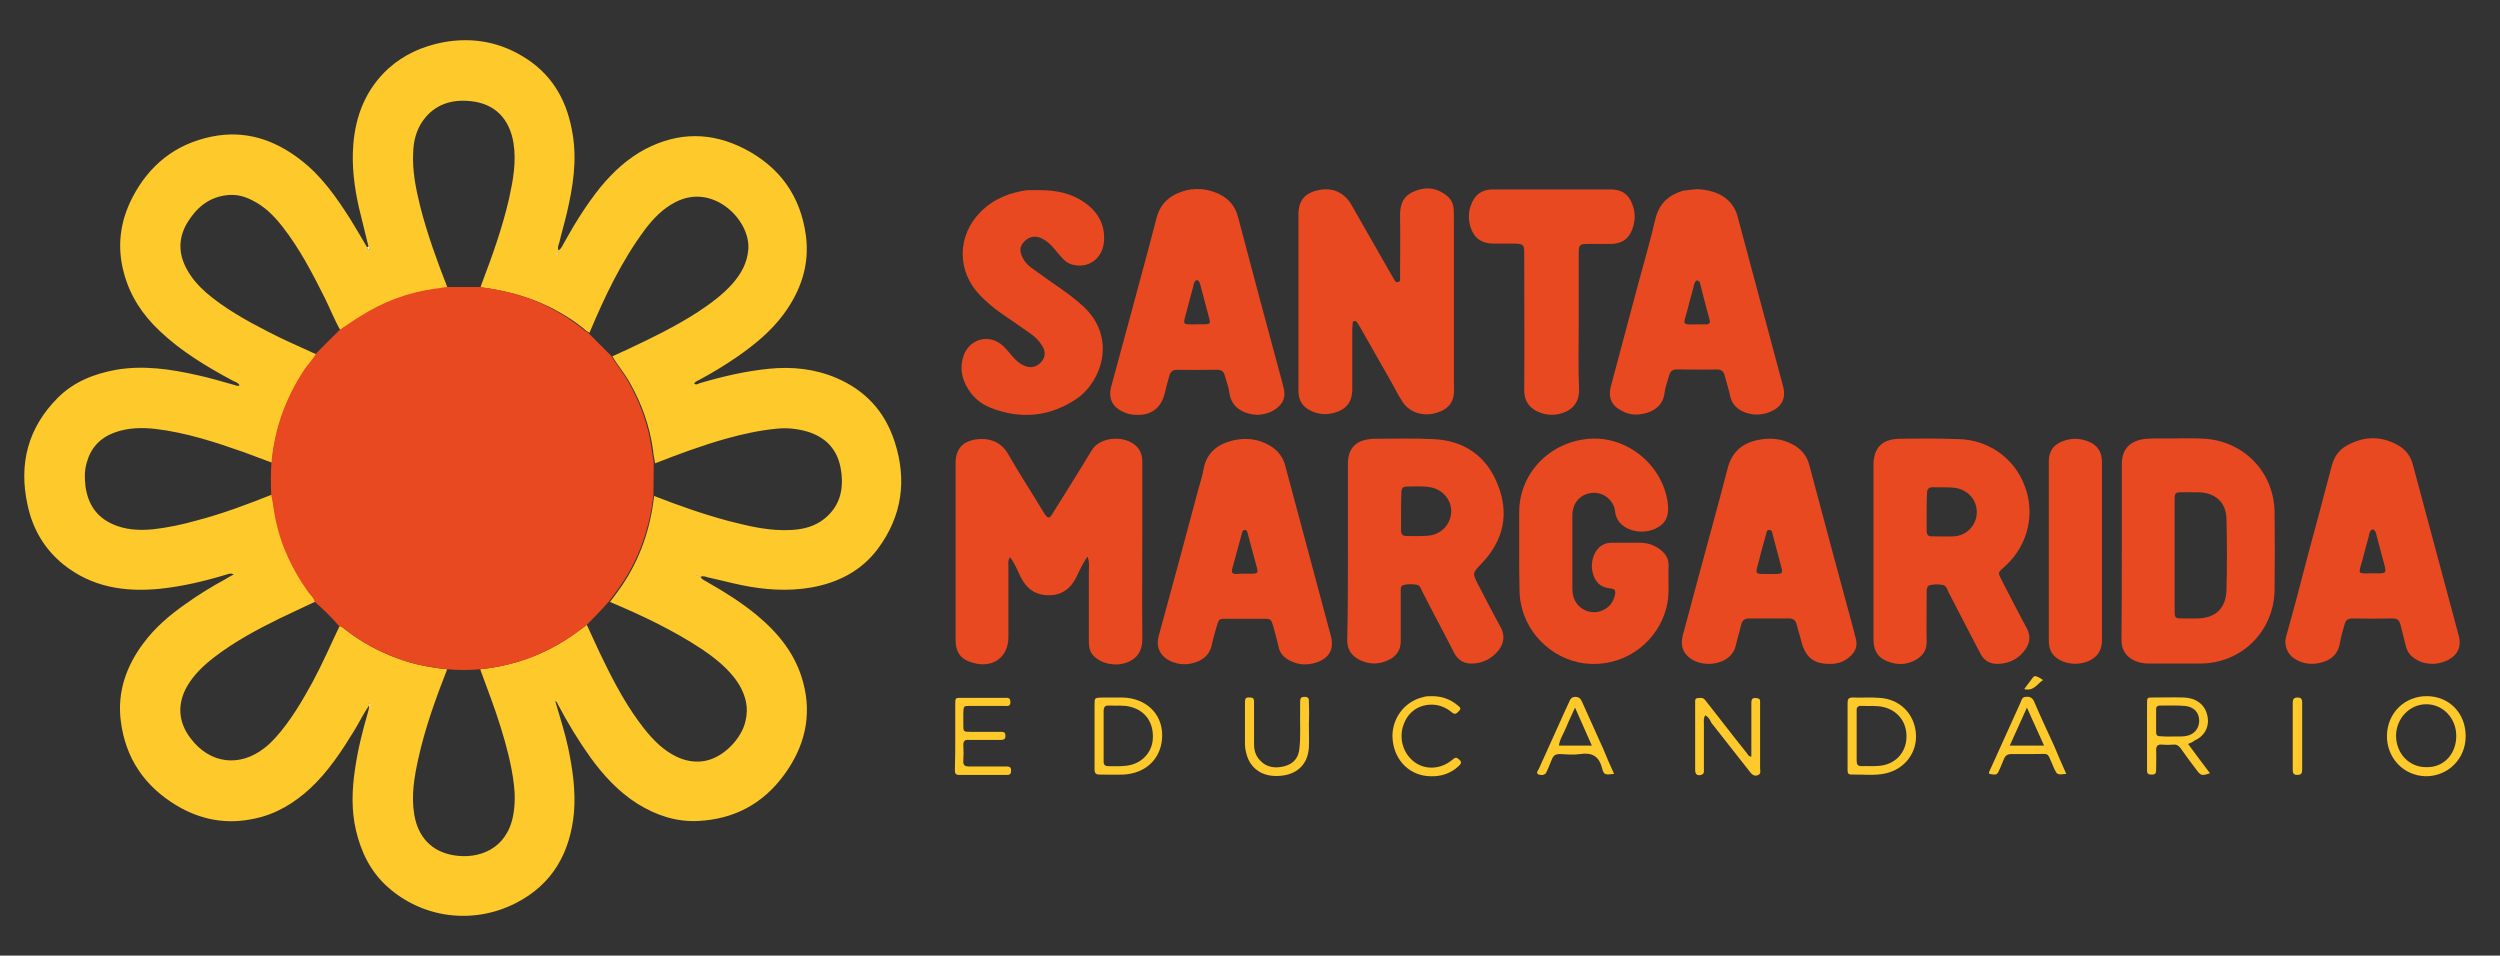 <?xml version="1.0" encoding="utf-8"?>
<!-- Generator: Adobe Illustrator 21.0.0, SVG Export Plug-In . SVG Version: 6.00 Build 0)  -->
<svg version="1.1" id="Camada_1" xmlns="http://www.w3.org/2000/svg" xmlns:xlink="http://www.w3.org/1999/xlink" x="0px" y="0px"
	 viewBox="0 0 743 284" style="enable-background:new 0 0 743 284;" xml:space="preserve">
<rect x="0" y="0" width="743" height="284" fill="#333333" stroke="none"/>
<style type="text/css">
	.st0{fill:#FDC92B;}
	.st1{fill:#E84921;}
	.st2{fill:#FFFFFF;}
</style>
<g>
	<path class="st0" d="M109.7,209.7c-1.7,2.3-2.9,5-4.4,7.4c-3.8,6.2-7.8,12.3-13.2,17.3c-4.7,4.3-10.1,7.6-16.5,8.9
		c-8.2,1.8-15.9,0.4-23.1-3.9c-9.5-5.7-15.2-14-16.6-25.1c-1.1-8.6,1.6-16.3,6.7-23.1c3.4-4.6,7.7-8.3,12.4-11.6
		c3.9-2.8,8-5.3,12.2-7.6c0.7-0.4,1.3-0.8,2.3-1.3c-0.9-0.4-1.4-0.2-2,0c-6.6,2-13.3,3.6-20.1,4.3c-10.4,1-20.1-0.5-28.5-7.2
		c-5.7-4.6-9.2-10.6-10.7-17.7c-2.7-12.2,0.1-23,9-31.9c4.7-4.7,10.7-7.1,17.3-8.3c8.2-1.4,16.2-0.2,24.2,1.6
		c3.7,0.8,7.3,1.9,10.9,2.9c0.5,0.1,1,0.5,1.6,0.1c-0.5-0.9-1.4-1-2.1-1.4c-7.8-4.2-15.3-8.7-21.7-14.8c-5-4.7-8.7-10.3-10.5-16.9
		c-2.2-7.8-1.3-15.4,2.4-22.6c5-9.7,12.8-16,23.6-18.2c9.8-2,18.5,0.8,26.3,6.8c6.3,4.8,10.7,11.1,14.9,17.7c1.7,2.8,3.4,5.6,5,8.4
		c0.1,0.3,0.2,0.8,0.5,0.7c0.4-0.2,0.1-0.7-0.1-1c-0.9-3.8-1.9-7.6-2.8-11.4c-1.4-6.2-2.2-12.4-1.7-18.8c0.7-8.8,3.8-16.6,10.5-22.7
		c4.6-4.1,10-6.5,16-7.7c9.1-1.7,17.5-0.1,25.2,5c8,5.3,12,13,13.5,22.3c1.3,7.9,0.1,15.6-1.7,23.3c-0.7,3-1.6,6-2.3,9
		c-0.2,0.7-0.6,1.3-0.2,2.2c1-0.6,1.3-1.8,1.9-2.7c3.1-5.6,6.5-11,10.5-16c3.8-4.6,8.1-8.6,13.4-11.4c9.8-5.1,19.6-5.1,29.4-0.1
		c10.5,5.4,16.7,14,18.3,25.7c1.2,8.8-1.5,16.6-6.7,23.6c-3.8,5.1-8.6,9-13.8,12.6c-3.5,2.4-7.1,4.6-10.8,6.6
		c-0.7,0.4-1.5,0.6-1.9,1.3c0.6,0.5,1.1,0.1,1.6-0.1c6.8-2,13.6-3.6,20.6-4.3c6.9-0.7,13.6,0,20,2.7c8.7,3.7,14.5,10,17.4,19
		c3.7,11.4,2.2,22.1-5,31.8c-4.9,6.6-11.9,10.1-19.8,11.5c-6.9,1.2-13.9,0.7-20.7-0.7c-3.4-0.7-6.7-1.6-10-2.3
		c-0.7-0.2-1.3-0.5-2.2-0.2c0.5,1,1.5,1.2,2.2,1.7c5.1,2.9,10,6,14.5,9.7c6.5,5.4,11.6,11.7,13.8,20c2.7,10,0.4,19.2-5.6,27.4
		c-6.3,8.7-15,13.3-25.7,13.8c-6.5,0.3-12.4-1.7-17.9-5.1c-5.7-3.6-10.2-8.5-14.1-13.9c-3.5-4.9-6.7-10.2-9.5-15.5
		c-0.2-0.4-0.3-0.8-0.9-1.2c1.4,4.8,2.9,9.4,3.9,14.1c1.3,6.3,2.2,12.6,1.7,19c-1.1,11.9-6.3,21.4-17.3,27
		c-12.7,6.5-27.8,4.5-38.2-4.9c-5-4.5-7.8-10.3-9.3-16.7c-1.4-6-1.2-12.1-0.3-18.1c0.8-5.7,2.2-11.3,3.8-16.8
		c0.2-0.7,0.4-1.4,0.4-2.1c0.3-0.2,0.4-0.4,0.3-0.7c0-0.1-0.1-0.2-0.1-0.1C109.7,209.1,109.7,209.4,109.7,209.7z M142.8,85.4
		c0.1-0.3,0.2-0.6,0.3-0.9c3.2-8.4,6.2-16.8,8.2-25.5c1.2-5.5,2.2-10.9,1.3-16.6c-1.2-7-5.4-11.5-12.4-12.3
		c-5.8-0.7-11,0.8-14.6,5.9c-1.9,2.8-2.7,5.9-2.8,9.3c-0.3,5.5,0.8,10.8,2.1,16.1c2.1,8.2,5,16.2,8.1,24.1c-1.2,0.2-2.3,0.4-3.5,0.5
		c-8.1,1-15.5,3.9-22.4,8.3c-2,1.3-4,2.6-5.9,3.9c-1.8-3.1-3.1-6.5-4.7-9.7c-3.7-7.4-7.5-14.7-12.6-21.2c-2.5-3.2-5.3-6-9-7.8
		c-2.3-1.2-4.8-1.8-7.4-1.5c-5.5,0.6-9.2,3.8-11.9,8.3c-2.6,4.4-2.6,9-0.2,13.5c1.5,2.8,3.5,5.1,5.9,7.2c5.5,4.7,11.8,8.2,18.2,11.5
		c4.8,2.5,9.7,4.6,14.5,6.8c-0.9,1.8-2.4,3.2-3.5,4.8c-5.5,8.3-8.8,17.4-9.7,27.4c-2.8-1-5.5-2.1-8.3-3.1c-8.5-3-17.1-5.8-26.1-6.9
		c-4.2-0.5-8.5-0.4-12.5,1.1c-4.2,1.6-6.9,4.5-8.1,8.8c-0.7,2.3-0.7,4.7-0.4,7.1c0.7,5.1,3.1,9,7.9,11.2c3.9,1.8,8,2,12.2,1.6
		c4.4-0.5,8.7-1.4,12.9-2.6c7.7-2,15.1-4.8,22.4-7.7c0.2,1.3,0.5,2.7,0.7,4c1.3,9.3,5,17.5,10.4,25.1c0.6,0.9,1.6,1.6,1.8,2.7
		c-3.5,1.7-7.1,3.3-10.6,5c-6.7,3.3-13.4,6.9-19.4,11.5c-3.1,2.4-6,5.1-8,8.5c-3.1,5.3-2.8,10.8,1,15.7c5.7,7.5,14.5,8.6,21.9,2.8
		c1.2-0.9,2.3-2,3.3-3.1c4.5-5,7.8-10.7,11-16.5c2.9-5.4,5.4-11.1,8-16.6c0.7,0,1.1,0.5,1.6,0.9c4.8,3.8,10.2,6.7,16,8.8
		c4.7,1.7,9.5,2.6,14.4,3.1c-3.4,8.7-6.6,17.5-8.6,26.7c-1.2,5.4-2.1,10.8-1.2,16.4c1.1,6.7,5.1,11.1,11.8,12.2
		c7.4,1.2,15.7-1.8,17.6-11.8c0.6-3.2,0.6-6.4,0.2-9.5c-0.7-5.7-2.2-11.3-3.9-16.8c-1.8-5.8-4-11.5-6.1-17.2
		c9.8-1,18.7-4.2,26.9-9.7c1.6-1.1,3.2-2.3,4.8-3.5c1.7,3.6,3.3,7.3,5.1,10.9c3.4,7,7.1,13.8,11.9,19.9c2.7,3.4,5.7,6.5,9.7,8.4
		c2.3,1.1,4.7,1.6,7.2,1.4c6.5-0.5,12.3-7,13.3-12.2c0.4-1.8,0.5-3.6,0.1-5.5c-0.6-2.9-2-5.4-3.8-7.6c-2.6-3.2-5.8-5.7-9.2-8
		c-8.6-5.7-17.9-10.1-27.4-14.1c1.2-1.6,2.4-3.2,3.5-4.8c5.5-8.1,8.5-17,9.6-26.7c7.2,2.8,14.5,5.4,22,7.4
		c6.2,1.6,12.4,3.1,18.9,2.7c3.6-0.2,7-1.1,9.8-3.4c4.9-4,5.8-9.4,4.7-15.2c-1.1-5.6-4.6-9.1-10.1-10.7c-2.9-0.8-5.8-1.1-8.8-0.8
		c-5.2,0.5-10.2,1.6-15.2,3c-7.1,2-14.1,4.6-21,7.3c-0.2-1.2-0.5-2.5-0.6-3.8c-1-7.3-3.4-14-7-20.3c-1.5-2.7-3.6-5.1-5.1-7.7
		c1.6-0.7,3.2-1.5,4.8-2.2c7-3.3,14-6.7,20.5-10.9c3.8-2.5,7.5-5.2,10.5-8.6c2.5-2.9,4.3-6.1,4.6-10.1c0.7-8.7-10.5-19.9-21.7-14
		c-3.7,1.9-6.5,4.8-9,8.1c-7,9.4-12,20-16.5,30.7c-0.3-0.2-0.7-0.4-1-0.6c-3.1-2.7-6.5-4.8-10.1-6.7
		C157.1,88.1,150.1,86.3,142.8,85.4z M207.5,171.1c-0.1-0.1-0.3-0.1-0.4-0.2c0,0-0.1,0.1-0.2,0.1c0.1,0.1,0.2,0.2,0.3,0.2
		C207.3,171.3,207.4,171.2,207.5,171.1z M165.7,75c-0.1,0.1-0.2,0.2-0.2,0.2c0,0.1,0.1,0.3,0.1,0.4c0.1-0.1,0.2-0.1,0.3-0.2
		C165.9,75.2,165.9,75.1,165.7,75z M205.5,114.4l-0.1,0.1l0.2,0L205.5,114.4z"/>
	<path class="st1" d="M323.2,165.4c-1.5,2.2-2.4,4.2-3.3,6.1c-1.7,3.5-4.5,5.5-8.3,5.4c-3.9,0-6.6-2-8.3-5.5
		c-0.9-1.9-1.7-3.9-3.1-5.8c-0.7,0.9-0.5,1.8-0.5,2.6c0,7,0,14.1,0,21.1c0,6-4.6,9.4-10.5,7.7c-3.7-1-5.2-3.1-5.2-6.9
		c0-17.5,0-35,0-52.5c0-4,2-6.4,6-7c3.4-0.5,7.4,0.3,9.7,4.5c3.2,5.6,6.7,10.9,10,16.4c0.2,0.3,0.4,0.7,0.6,1c1.1,1.7,1.6,1.8,2.6,0
		c3-4.7,5.9-9.5,8.9-14.3c0.8-1.4,1.7-2.7,2.5-4.1c2.5-4.6,10.5-4.9,13.8-1.1c1.1,1.3,1.4,2.8,1.4,4.5c0,5.8,0,11.5,0,17.3
		c0,11.6-0.1,23.2,0,34.8c0.1,4.5-2.2,6.4-4.6,7.3c-3.5,1.3-7.8,0.3-10-2.1c-1.1-1.2-1.3-2.7-1.3-4.2c0-6.8,0-13.6,0-20.4
		C323.6,168.6,323.9,167.2,323.2,165.4z"/>
	<path class="st1" d="M385.9,89.5c0-8.6,0-17.1,0-25.7c0-4.2,1.9-6.5,6-7.3c4.1-0.9,7.6,0.7,9.7,4.3c4,7,8,14,12,21
		c0.2,0.3,0.4,0.7,0.6,1c0.3,0.5,0.5,1.3,1.4,1c0.7-0.2,0.5-0.9,0.5-1.5c0-6,0.1-12,0-18c-0.1-3.3,0.8-5.9,3.9-7.3
		c3.5-1.6,6.9-1.3,9.9,1.1c1.3,1,2,2.3,2.1,3.9c0.1,0.9,0.1,1.8,0.1,2.6c0,16.6,0,33.3,0,49.9c0,0.2,0,0.5,0,0.7
		c0.3,4.1-1.5,6.4-5.2,7.5c-3.9,1.2-8-0.1-10-3.2c-1.2-1.8-2.2-3.7-3.2-5.6c-3.2-5.6-6.3-11.1-9.5-16.7c-0.3-0.5-0.6-1-0.9-1.4
		c-0.2-0.3-0.5-0.4-0.8-0.4c-0.4,0.1-0.5,0.4-0.5,0.7c0,0.6-0.1,1.3-0.1,1.9c0,5.8,0,11.7,0,17.5c0,4.1-1.8,6.3-5.8,7.3
		c-2.2,0.5-4.3,0.3-6.3-0.6c-2.6-1.2-3.9-3.1-3.9-6C385.9,107.4,385.9,98.5,385.9,89.5z"/>
	<path class="st1" d="M556.8,163.7c0-8.5,0-16.9,0-25.4c0-5.2,2.5-7.8,7.8-7.9c5.8-0.1,11.7-0.1,17.5,0.1
		c8.8,0.2,16.5,5.6,19.6,13.8c3.2,8.2,1.1,17.5-5.4,23.6c-2.7,2.6-2.8,1.8-0.9,5.5c2.3,4.4,4.5,8.8,6.9,13.2
		c1.2,2.2,1.1,4.3-0.3,6.3c-1.9,2.8-4.7,4.3-8.1,4.4c-2.4,0.1-4.3-0.9-5.4-3.2c-3.1-6-6.3-12-9.4-18.1c-0.4-0.8-0.6-1.8-1.5-2.1
		c-1.3-0.3-2.7-0.3-4,0c-0.7,0.1-0.9,0.8-1,1.5c0,0.8,0,1.6,0,2.4c0,4.2-0.1,8.5,0,12.7c0.1,3-1.4,4.8-4,6c-2,0.9-4.1,1.1-6.3,0.5
		c-3.8-1-5.5-3.1-5.5-7.1C556.8,181.1,556.8,172.4,556.8,163.7z M572.6,152c0,1.9,0,3.8,0,5.8c0,1,0.4,1.7,1.6,1.6
		c2.2,0,4.3,0.1,6.5,0c3.8-0.2,6.7-3.3,6.8-7c0.1-3.8-2.6-6.8-6.4-7.4c-2.2-0.3-4.5-0.1-6.7-0.2c-1.2,0-1.7,0.6-1.7,1.8
		C572.6,148.3,572.6,150.1,572.6,152z"/>
	<path class="st1" d="M400.6,163.8c0-8.7,0-17.4,0-26.1c0-4.3,2.3-6.8,6.6-7.2c0.3,0,0.6-0.1,1-0.1c5.9,0,11.8-0.2,17.7,0.1
		c9.3,0.4,16,5.1,19.3,13.7c3.4,8.6,1.6,16.5-4.8,23.2c-2.8,2.9-2.9,2.9-1,6.5c2.2,4.2,4.3,8.4,6.6,12.5c1.3,2.4,1,4.6-0.5,6.7
		c-1.9,2.5-4.5,3.9-7.6,4.1c-2.6,0.2-4.6-0.9-5.8-3.3c-3.1-6.1-6.3-12-9.4-18.1c-0.4-0.8-0.6-1.8-1.6-2c-1.3-0.2-2.7-0.3-4,0.1
		c-0.9,0.2-0.8,1.1-0.8,1.8c0,2.7,0,5.4,0,8.2c0,2.2,0,4.5,0,6.7c0,2.5-1.2,4.3-3.3,5.4c-2.9,1.5-5.8,1.6-8.8,0.2
		c-2.4-1.2-3.8-3-3.8-5.9C400.6,181.6,400.6,172.7,400.6,163.8z M416.4,152c0,1.9,0,3.8,0,5.7c0,1.1,0.5,1.6,1.6,1.6
		c2.2,0,4.3,0.1,6.5-0.1c3.8-0.3,6.7-3.4,6.8-7.1c0.1-3.6-2.6-6.7-6.3-7.3c-2.3-0.4-4.6-0.2-6.9-0.2c-1.1,0-1.6,0.5-1.6,1.6
		C416.4,148.2,416.4,150.1,416.4,152z"/>
	<path class="st1" d="M630.6,163.9c0-8.6,0-17.3,0-25.9c0-4.3,2.1-6.8,6.5-7.5c1.6-0.2,3.2-0.2,4.8-0.2c4.5,0.1,9-0.2,13.4,0.1
		c11.7,0.8,20.5,10,20.7,21.7c0.1,7.8,0.1,15.5,0,23.3c-0.2,12.3-9.9,21.8-22.1,21.8c-5.1,0-10.2,0-15.4,0c-1.5,0-2.9-0.3-4.2-0.9
		c-2.5-1.2-3.8-3.2-3.8-6.1C630.6,181.5,630.6,172.7,630.6,163.9z M646.3,165.1c0,5.4,0,10.7,0,16.1c0,0.1,0,0.2,0,0.2
		c0,2.3,0.1,2.4,2.5,2.4c1.4,0,2.7,0,4.1,0c5.4,0,8.6-2.9,8.8-8.3c0.2-7.1,0.2-14.2,0-21.3c-0.1-5-3.4-7.8-8.4-7.9c-1.5,0-3,0-4.6,0
		c-2.3,0-2.4,0.1-2.4,2.5C646.3,154.2,646.3,159.7,646.3,165.1z"/>
	<path class="st1" d="M504.5,56.2c2.7,0.2,5.2,0.7,7.5,2.1c2.2,1.4,3.7,3.4,4.4,6c4.5,16.8,9,33.6,13.5,50.4c1,3.7-0.3,6.2-3.8,7.7
		c-2.7,1.1-5.5,1.1-8.1-0.1c-2-0.9-3.3-2.4-3.8-4.6c-0.4-2-1.1-4-1.6-6c-0.3-1.3-1-1.9-2.3-1.9c-4,0.1-8,0-12,0
		c-1.3,0-1.9,0.6-2.2,1.7c-0.5,1.8-1.2,3.5-1.4,5.3c-0.5,4.4-4.4,6.2-8.1,6.4c-1.6,0.1-3.2-0.3-4.6-1.1c-3-1.5-4.1-3.9-3.3-7.1
		c2.6-9.9,5.3-19.7,7.9-29.6c1.8-6.8,3.8-13.5,5.4-20.4c1.1-4.5,3.9-7,8.1-8.3C501.7,56.5,503.1,56.3,504.5,56.2z M504.4,96.4
		c0.9,0,1.8,0,2.6,0c0.9,0,1.4-0.4,1.1-1.3c-1-3.7-2-7.4-2.9-11.1c0-0.1,0-0.2-0.1-0.2c-0.4-0.5-0.9-0.7-1.3,0
		c-0.3,0.5-0.4,1-0.5,1.6c-0.7,2.4-1.3,4.8-1.9,7.1C500.2,96.6,499.8,96.5,504.4,96.4z"/>
	<path class="st1" d="M373.9,123.3c-4-0.1-7.9-2-8.5-6.4c-0.2-1.8-0.9-3.5-1.4-5.3c-0.3-1.2-1-1.7-2.2-1.7c-4,0-8,0.1-12,0
		c-1.4,0-2,0.7-2.3,1.9c-0.5,1.8-1,3.5-1.4,5.3c-1.1,4.2-4,6.4-8.4,6.2c-1.4,0-2.7-0.3-3.9-0.9c-3.3-1.5-4.5-4.1-3.5-7.7
		c1.8-6.6,3.6-13.3,5.4-19.9c2.7-10.1,5.5-20.2,8.1-30.3c0.9-3.3,2.9-5.5,5.8-6.9c3.9-1.8,7.9-1.9,11.9-0.3c3.4,1.4,5.6,3.7,6.5,7.4
		c4.3,16.4,8.7,32.7,13.1,49c0.6,2.2,1.2,4.3-0.4,6.4C378.8,122.4,376.3,123.1,373.9,123.3z M355.7,96.4c0.8,0,1.6,0,2.4,0
		c1.5-0.1,1.7-0.3,1.3-1.7c-0.9-3.4-1.8-6.8-2.7-10.2c-0.1-0.3-0.2-0.6-0.4-0.9c-0.4-0.5-0.9-0.4-1.2,0.1c-0.3,0.5-0.4,1-0.5,1.6
		c-0.7,2.4-1.3,4.8-1.9,7.1C351.5,96.8,351.2,96.4,355.7,96.4z"/>
	<path class="st1" d="M723.1,197.3c-1.9,0-3.6-0.4-5-1.3c-1.6-0.9-2.7-2.2-3.1-4.1c-0.5-2.1-1.1-4.2-1.6-6.3c-0.3-1.3-1-1.8-2.4-1.8
		c-3.9,0.1-7.8,0.1-11.8,0c-1.4,0-2.1,0.5-2.4,1.8c-0.5,1.9-1.1,3.7-1.4,5.6c-0.6,3.4-2.8,5.1-5.9,5.8c-2.5,0.6-4.9,0.3-7.2-1
		c-2.4-1.3-3.6-4.1-2.9-6.7c2.3-8.1,4.4-16.2,6.5-24.3c2.4-8.9,4.8-17.7,7.1-26.6c0.7-2.6,2.1-4.7,4.5-6c5.2-2.9,10.4-2.9,15.5,0.1
		c2.1,1.3,3.5,3.2,4.1,5.6c4.5,16.9,9.1,33.8,13.6,50.7c1,3.6-0.4,6.2-3.9,7.7C725.5,197,724.2,197.3,723.1,197.3z M705.1,170.4
		c0.6,0,1.1,0,1.7,0c2.3,0,2.4-0.2,1.9-2.3c-0.8-3-1.6-6-2.4-9c-0.1-0.5-0.2-1-0.5-1.3c-0.4-0.6-0.9-0.6-1.3,0
		c-0.3,0.5-0.4,1-0.5,1.6c-0.7,2.4-1.3,4.8-1.9,7.1C700.8,170.9,700.6,170.4,705.1,170.4z"/>
	<path class="st1" d="M370,183.9c-1.9,0-3.8,0-5.8,0c-1.8,0-2,0.2-2.5,1.9c-0.5,1.8-1.1,3.7-1.5,5.6c-0.7,3.5-3,5.1-6.2,5.8
		c-1.8,0.4-3.7,0.2-5.4-0.4c-3-1.1-5.4-3.8-4.2-7.9c4-14.5,7.9-29.1,11.8-43.7c0.5-1.9,1.2-3.8,1.5-5.8c0.9-4.9,4.2-7.4,8.7-8.5
		c3.9-0.9,7.6-0.5,11.1,1.6c2.3,1.4,3.8,3.3,4.5,6c4.5,16.8,9,33.6,13.5,50.4c1.1,4-0.4,6.7-4.3,8c-2.5,0.8-5,0.8-7.5-0.4
		c-2-0.9-3.4-2.3-3.8-4.6c-0.4-1.9-1-3.9-1.5-5.8c-0.6-2-0.7-2.2-2.8-2.2C373.6,183.9,371.8,183.9,370,183.9z M370,170.5
		c0.8,0,1.6,0,2.4,0c1.3-0.1,1.5-0.3,1.2-1.6c-0.9-3.5-1.9-6.9-2.8-10.4c-0.1-0.5-0.3-1-0.8-1c-0.6,0-0.8,0.5-0.9,1
		c-1,3.5-1.9,7.1-2.9,10.6c-0.3,1.1,0.2,1.5,1.2,1.5C368.3,170.5,369.1,170.5,370,170.5z"/>
	<path class="st1" d="M451.5,163.8c0-3.8,0-7.7,0-11.5c0-11.6,9-21,20.9-21.9c11.1-0.8,21.5,7.6,23.2,18.7c0.6,4.1-0.4,6.5-3.6,8
		c-3.6,1.7-8.3,0.9-10.6-1.8c-0.8-0.9-1.3-2.1-1.4-3.3c-0.3-3.2-3.4-5.9-7-5.5c-3.4,0.4-5.7,3-5.7,6.8c0,7.2,0,14.4,0,21.6
		c0,1.7,0.4,3.3,1.5,4.7c1.6,2,4.3,2.8,6.7,2.1c2.5-0.8,4-2.5,4.5-5.1c0.2-1.1-0.1-1.6-1.3-1.7c-3.1-0.3-4.7-1.9-5.4-4.9
		c-0.7-2.9,0.4-6.3,2.6-7.8c1-0.7,2-0.9,3.2-0.9c2.7,0,5.4,0,8.2,0c2,0,3.8,0.5,5.5,1.6c2,1.3,3.3,3,3.1,5.6c-0.2,4,0.4,8-0.6,11.9
		c-2.3,9.6-11.3,17.4-22.7,16.9c-9.9-0.4-18.8-8.1-20.6-18c-0.3-1.4-0.4-2.8-0.4-4.3C451.5,171.3,451.5,167.5,451.5,163.8z"/>
	<path class="st1" d="M543.6,197.3c-4.6,0-7-2-8.2-6.5c-0.4-1.7-1-3.4-1.4-5.1c-0.3-1.3-1-1.9-2.3-1.9c-3.9,0-7.8,0-11.8,0
		c-1.3,0-2.1,0.5-2.4,1.8c-0.5,2.2-1.2,4.3-1.7,6.5c-0.3,1.3-1,2.3-2,3.2c-3.1,2.6-8.6,2.7-11.8,0.1c-2.1-1.7-2.5-3.9-1.9-6.5
		c1.4-5.3,2.9-10.6,4.3-16c3-11.2,6.1-22.3,9-33.5c1.2-4.9,4.2-7.6,8.9-8.6c3.7-0.8,7.3-0.5,10.7,1.4c2.5,1.4,4.1,3.4,4.8,6.3
		c4.4,16.5,8.8,33,13.3,49.5c0.1,0.5,0.2,1.1,0.4,1.6c0.7,2.4-0.1,4.2-1.9,5.7C547.9,196.8,545.8,197.4,543.6,197.3z M525.7,170.6
		c0.8,0,1.6,0,2.4,0c1.5-0.1,1.7-0.3,1.4-1.7c-0.9-3.4-1.8-6.8-2.7-10.2c-0.1-0.5-0.2-1.2-1-1.2c-0.7,0-0.8,0.7-0.9,1.2
		c-0.7,2.6-1.5,5.2-2.1,7.8C521.6,170.8,521.3,170.6,525.7,170.6z"/>
	<path class="st1" d="M308.8,56.5c5.3,0,9.8,1,13.7,3.8c3.9,2.8,6,6.6,5.6,11.5c-0.4,4.8-4.2,7.8-8.7,7c-1.4-0.2-2.6-0.9-3.5-1.9
		c-0.9-1-1.8-2-2.7-3.1c-0.9-1.1-2-2.1-3.3-2.8c-2-1.1-4-0.8-5.5,0.8c-1.4,1.4-1.5,3-0.3,5.1c0.7,1.3,1.8,2.3,3,3.1
		c2.7,2,5.5,3.9,8.2,5.8c2.3,1.6,4.5,3.3,6.6,5.2c10.2,9.4,5.4,22.5-1.9,27.5c-8,5.4-16.6,6.2-25.6,2.7c-3.2-1.3-5.7-3.5-7.3-6.7
		c-1.5-2.9-1.8-6-0.6-9.1c1.9-4.9,7.8-6.2,11.6-2.6c1,0.9,1.8,2,2.7,3c1.1,1.3,2.3,2.4,3.9,3c1.8,0.7,3.6,0.2,4.9-1.4
		c1.1-1.3,1.2-3,0.1-4.7c-1-1.6-2.3-2.8-3.9-3.9c-2.9-2-5.8-4-8.7-6c-2.1-1.5-4-3.2-5.8-5c-7-7.2-6.9-17.8,0.2-24.9
		c3.8-3.8,8.6-5.7,13.9-6.4C306.8,56.5,308.1,56.5,308.8,56.5z"/>
	<path class="st1" d="M469.2,96.1c0,6.5-0.2,13,0.1,19.4c0.2,5-3.1,7-6.3,7.6c-2.1,0.4-4.1,0.1-6.1-0.8c-2.6-1.3-3.9-3.3-3.9-6.3
		c0.1-13,0-26.1,0-39.1c0-0.6,0-1.1,0-1.7c0-2.5-0.3-2.7-2.8-2.8c-2.1,0-4.2,0-6.2,0c-3.8,0-6.1-1.7-7.1-5.4c-0.5-2-0.5-4.1,0.3-6.1
		c1.1-3.1,3.2-4.6,6.5-4.6c11.7,0,23.4,0,35,0c3.4,0,5.4,1.5,6.5,4.6c0.9,2.4,0.8,4.9-0.1,7.3c-1.1,2.9-3.1,4.2-6.3,4.3
		c-2.3,0-4.6,0-7,0c-2.3,0-2.6,0.3-2.6,2.7C469.2,82.2,469.2,89.2,469.2,96.1z"/>
	<path class="st1" d="M608.9,163.9c0-8.9,0-17.8,0-26.6c0-3.2,1.3-5.1,4.2-6.2c2.4-0.9,4.9-0.9,7.3,0c2.9,1.1,4.3,3.1,4.3,6.2
		c0,17.7,0,35.3,0,53c0,3.1-1.4,5.1-4.3,6.3c-2.4,0.9-4.8,0.9-7.3,0c-2.9-1.2-4.2-3.1-4.2-6.2C608.9,181.5,608.9,172.7,608.9,163.9z
		"/>
	<path class="st0" d="M506.8,212.6c-0.6,0.9-0.4,1.7-0.4,2.5c0,4.5,0,8.9,0,13.4c0,0.7,0.2,1.5-0.8,1.8c-1.1,0.3-1.8-0.1-1.8-1.4
		c0-6.7,0-13.4,0-20.1c0-0.5-0.1-1.2,0.6-1.3c0.9-0.1,1.7-0.3,2.4,0.6c1.3,1.7,2.7,3.4,4,5.1c2.8,3.6,5.6,7.2,8.4,10.7
		c0.3,0.4,0.4,0.9,1.3,1c0-0.6,0-1.2,0-1.8c0-4.7,0-9.4,0-14.1c0-1.4,0.4-1.7,1.7-1.5c0.6,0.1,0.9,0.3,0.9,0.9c0,0.4,0,0.8,0,1.2
		c0,6.2,0,12.5,0,18.7c0,0.7,0.4,1.7-0.7,2.1c-1.1,0.4-1.8-0.3-2.4-1.1c-3.8-4.8-7.6-9.7-11.4-14.5
		C508.2,213.9,507.8,213.1,506.8,212.6z"/>
	<path class="st0" d="M549.1,218.7c0-3.3,0-6.6,0-9.8c0-1.1,0.3-1.6,1.5-1.6c2.6,0.1,5.3-0.1,7.9,0.1c6,0.3,10.4,4.6,10.9,10.5
		c0.5,5.8-3.4,10.8-9.2,12c-3.3,0.7-6.7,0.2-10,0.3c-1.1,0-1.1-0.7-1.1-1.5c0-2.7,0-5.4,0-8.2C549.1,220,549.1,219.3,549.1,218.7z
		 M551.8,218.7c0,2.5,0,4.9,0,7.4c0,1.1,0.3,1.6,1.5,1.6c1.8-0.1,3.5,0.1,5.3-0.1c4.5-0.4,7.8-3.7,8-8.3c0.2-4.8-2.7-8.1-6.6-9.1
		c-2.2-0.6-4.4-0.3-6.7-0.4c-1.1-0.1-1.6,0.4-1.5,1.5C551.8,213.7,551.8,216.2,551.8,218.7z"/>
	<path class="st0" d="M325.3,218.7c0-3.1,0-6.2,0-9.3c0-2,0-2,2.2-2.1c2.1,0,4.1,0,6.2,0c6.8,0.2,11.6,4.7,11.7,11
		c0.1,6.7-4.5,11.5-11.4,11.9c-2.4,0.1-4.8,0-7.2,0c-1.1,0-1.5-0.4-1.5-1.5C325.3,225.4,325.3,222.1,325.3,218.7z M328,218.6
		C328,218.6,328,218.6,328,218.6c0,2.6,0,5.1,0,7.7c0,1,0.4,1.4,1.4,1.4c1.7,0,3.4,0.1,5-0.1c4.4-0.3,7.8-3.5,8.2-7.7
		c0.4-4.9-2-8.6-6.5-9.8c-2.1-0.6-4.3-0.3-6.4-0.4c-1.3-0.1-1.7,0.4-1.7,1.7C328,213.8,328,216.2,328,218.6z"/>
	<path class="st0" d="M732.8,218.8c0,6.7-5.2,11.9-11.8,11.9c-6.6-0.1-11.7-5.4-11.6-12.1c0.1-6.7,5.3-11.8,12-11.7
		C728,207,732.8,212,732.8,218.8z M730,218.7c0-5.2-3.9-9.4-8.9-9.4c-4.9,0-8.9,4.1-9,9.3c0,5.3,3.9,9.5,9.1,9.4
		C726.3,228.1,730,224.1,730,218.7z"/>
	<path class="st0" d="M650.3,221.1c2.2,3,4.3,5.8,6.5,8.7c-2.3,0.8-2.7,0.8-4-1c-1.6-2.1-3.2-4.2-4.7-6.4c-0.6-0.8-1.2-1.2-2.2-1.1
		c-1.1,0.1-2.2,0.1-3.4,0c-1.2-0.1-1.7,0.4-1.7,1.6c0.1,2,0,4,0,6c0,1.1-0.5,1.4-1.5,1.3c-0.8,0-1.2-0.3-1.2-1.1c0-1.6,0-3.2,0-4.8
		c0-5,0-10.1,0-15.1c0-1.9,0-1.9,1.8-1.9c3,0,6.1-0.1,9.1,0c3.6,0.1,6.1,2,6.9,4.9c1,3.4-0.5,6.5-3.7,7.9
		C651.8,220.5,651.2,220.7,650.3,221.1z M645.2,218.9C645.2,218.9,645.2,218.9,645.2,218.9c1.4-0.1,2.7,0.1,4.1-0.1
		c2.7-0.3,4.3-2.2,4.3-4.6c0-2.4-1.5-4.1-4.2-4.4c-2.5-0.2-5.1-0.1-7.6-0.1c-0.7,0-1,0.4-1,1c0,2.3,0,4.6,0,6.9
		c0,0.8,0.3,1.2,1.1,1.2C643,218.9,644.1,218.9,645.2,218.9z"/>
	<path class="st0" d="M283.9,218.7c0-3.2,0-6.4,0-9.6c0-1.7,0.1-1.7,1.7-1.7c4.3,0,8.6,0,12.9,0c0.9,0,1.8-0.2,1.8,1.3
		c0,1.4-1.1,1.1-1.9,1.1c-3.4,0-6.7,0-10.1,0c-1.9,0-1.9,0-2,2c0,1.1,0,2.2,0,3.4c0,2.3,0,2.3,2.2,2.3c3,0,5.9,0,8.9,0
		c0.7,0,1.3,0,1.4,0.9c0.1,0.9-0.1,1.5-1.3,1.5c-2.6,0-5.1,0-7.7,0c-0.6,0-1.3,0-1.9,0c-1.1-0.1-1.6,0.3-1.6,1.5
		c0.1,1.6,0.1,3.2,0,4.8c-0.1,1.3,0.6,1.6,1.7,1.6c3.6,0,7.2,0,10.8,0c0.8,0,1.7-0.1,1.7,1.1c0,0.8-0.1,1.4-1.1,1.4
		c-4.8,0-9.6,0-14.4,0c-1.2,0-1.2-0.7-1.2-1.6C283.9,225.4,283.9,222,283.9,218.7z"/>
	<path class="st0" d="M479.7,230c-2.7,0.3-3,0.4-3.6-1.8c-0.9-3.5-3-4.6-6.4-4.1c-2,0.3-4.2,0.1-6.2,0c-1.1,0-1.8,0.4-2.2,1.4
		c-0.4,1-0.9,2.1-1.3,3.1c-0.2,0.4-0.3,0.7-0.5,1.1c-0.6,0.8-1.5,0.7-2.2,0.5c-0.9-0.4-0.3-1.1,0-1.6c2.6-5.8,5.3-11.7,7.9-17.5
		c0.4-0.9,0.8-1.7,1.2-2.6c0.3-0.8,0.7-1.3,1.7-1.4c1,0,1.6,0.4,2,1.3c2.1,4.7,4.3,9.5,6.4,14.2C477.5,225,478.5,227.4,479.7,230z
		 M468.1,210.3c-1,2.3-1.9,4-2.6,5.8c-0.7,1.8-1.9,3.4-2.2,5.5c3.4,0,6.4,0,9.8,0C471.5,217.9,469.9,214.4,468.1,210.3z"/>
	<path class="st0" d="M614.1,230c-2.8,0.3-2.7,0.3-3.7-1.8c-2.3-5.1-0.8-4-6.4-4.1c-2.1,0-4.2,0-6.2,0c-1.1,0-1.8,0.4-2.2,1.4
		c-0.4,1-0.8,1.9-1.2,2.9c-0.9,2-0.9,2-3.2,1.6c-0.2-0.5,0.1-0.9,0.3-1.3c3-6.6,6-13.2,9-19.9c0.3-0.7,0.4-1.6,1.5-1.7
		c1.1-0.1,1.9,0.1,2.5,1.3c1.9,4.5,4,8.9,6,13.3C611.6,224.4,612.8,227.1,614.1,230z M607.5,221.6c-1.7-3.8-3.3-7.3-5.1-11.3
		c-1.8,4-3.4,7.5-5.1,11.3C600.8,221.6,604,221.6,607.5,221.6z"/>
	<path class="st0" d="M389,215.5c0,2.2,0.1,4.5,0,6.7c-0.3,4.7-3.2,7.7-7.8,8.3c-5.1,0.7-9-1.4-10.5-5.6c-0.4-1.2-0.7-2.5-0.7-3.8
		c0-4.1,0-8.2,0-12.2c0-1.5,0.3-1.7,1.6-1.6c0.8,0,1.1,0.4,1.1,1.2c0,1.4,0,2.7,0,4.1c0,2.9,0,5.8,0,8.6c0,1.8,0.5,3.5,1.8,4.8
		c2,2.2,4.7,2.4,7.3,1.7c2.7-0.7,4.2-2.6,4.4-5.4c0.4-3.7,0.1-7.5,0.2-11.3c0-0.8,0-1.6,0-2.4c0-1,0.2-1.5,1.3-1.5
		c1.1,0,1.4,0.5,1.3,1.5C389.1,211,389.1,213.2,389,215.5C389.1,215.5,389.1,215.5,389,215.5z"/>
	<path class="st0" d="M425.6,206.9c2.9,0,5.5,0.9,7.7,2.8c0.5,0.4,1.1,0.8,0.4,1.5c-0.6,0.6-1.1,1.4-2.1,0.6c-1.4-1.2-3-2-4.9-2.3
		c-4-0.5-7.6,1.4-9.2,5c-1.9,4-0.9,8.8,2.4,11.6c2.9,2.5,7.1,2.7,10.5,0.6c0.5-0.3,1-0.7,1.5-1.1c0.5-0.4,0.9-0.6,1.5-0.1
		c1,0.8,1.1,1.2,0.2,2.1c-2.3,2.2-5.2,3.2-8.3,3.1c-6.1,0-10.8-4.5-11.4-10.8c-0.6-5.9,3.3-11.4,9-12.7
		C423.7,206.9,424.6,206.9,425.6,206.9z"/>
	<path class="st0" d="M684.2,219.1c0,3.2,0,6.4,0,9.6c0,1.1-0.2,1.6-1.5,1.6c-1.1,0-1.3-0.6-1.3-1.5c0-6.6,0-13.3,0-19.9
		c0-1.1,0.3-1.6,1.5-1.6c1.1,0,1.3,0.6,1.3,1.5c0,3,0,6.1,0,9.1C684.2,218.3,684.2,218.7,684.2,219.1z"/>
	<path class="st0" d="M607.2,202.1c-1.8,1.2-2.8,3.4-5.6,2.7c0.7-0.9,1.2-1.7,1.8-2.4C604.6,200.9,604.3,200.2,607.2,202.1z"/>
	<path class="st1" d="M174.4,185.7c-1.6,1.2-3.2,2.4-4.8,3.5c-8.1,5.5-17.1,8.7-26.9,9.7c-3.3,0.3-6.6,0.3-9.8,0
		c-4.9-0.5-9.7-1.4-14.4-3.1c-5.8-2.1-11.2-5-16-8.8c-0.5-0.4-1-0.9-1.7-0.9c-2.2-2.6-4.7-5-7.3-7.3c-0.2-1.2-1.2-1.9-1.8-2.7
		c-5.4-7.6-9.1-15.8-10.4-25.1c-0.2-1.3-0.4-2.7-0.7-4c-0.1-3.2-0.2-6.4,0.1-9.7c0.9-9.9,4.2-19,9.7-27.4c1.1-1.7,2.6-3,3.5-4.8
		c2.4-2.4,4.7-4.8,7.1-7.1c2-1.3,3.9-2.7,5.9-3.9c6.9-4.4,14.3-7.2,22.4-8.3c1.2-0.1,2.4-0.4,3.5-0.5c3.3,0,6.6,0,9.9,0
		c7.3,1,14.3,2.7,20.9,6.2c3.6,1.9,7,4.1,10.1,6.7c0.3,0.3,0.7,0.4,1,0.6c2.3,2.3,4.6,4.6,6.9,6.9c1.6,2.7,3.6,5,5.1,7.7
		c3.6,6.3,6.1,13.1,7,20.3c0.2,1.3,0.4,2.5,0.6,3.7c0,3.2-0.1,6.5-0.1,9.7c-1.1,9.7-4.1,18.6-9.6,26.7c-1.1,1.6-2.3,3.2-3.5,4.8
		C178.9,181.1,176.7,183.4,174.4,185.7z"/>
	<path class="st2" d="M207.5,171.1c-0.1,0.1-0.2,0.2-0.3,0.2c-0.1,0-0.2-0.1-0.3-0.2c0.1,0,0.1-0.1,0.2-0.1
		C207.3,171,207.4,171,207.5,171.1z"/>
	<path class="st2" d="M109.7,209.7c0-0.3,0-0.6,0.3-0.7c0,0,0.1,0.1,0.1,0.1c0.1,0.3,0,0.6-0.3,0.7
		C109.8,209.9,109.7,209.7,109.7,209.7z"/>
	<path class="st2" d="M165.7,75c0.2,0.1,0.2,0.2,0.1,0.4c-0.1,0.1-0.2,0.2-0.3,0.2c0-0.1-0.1-0.3-0.1-0.4
		C165.5,75.1,165.6,75.1,165.7,75z"/>
	<path class="st2" d="M109.5,73.2c0.2,0.3,0.5,0.8,0.1,1c-0.2,0.1-0.4-0.4-0.5-0.7C109.2,73.5,109.3,73.4,109.5,73.2z"/>
	<polygon class="st2" points="205.5,114.4 205.6,114.5 205.4,114.5 	"/>
</g>
</svg>
